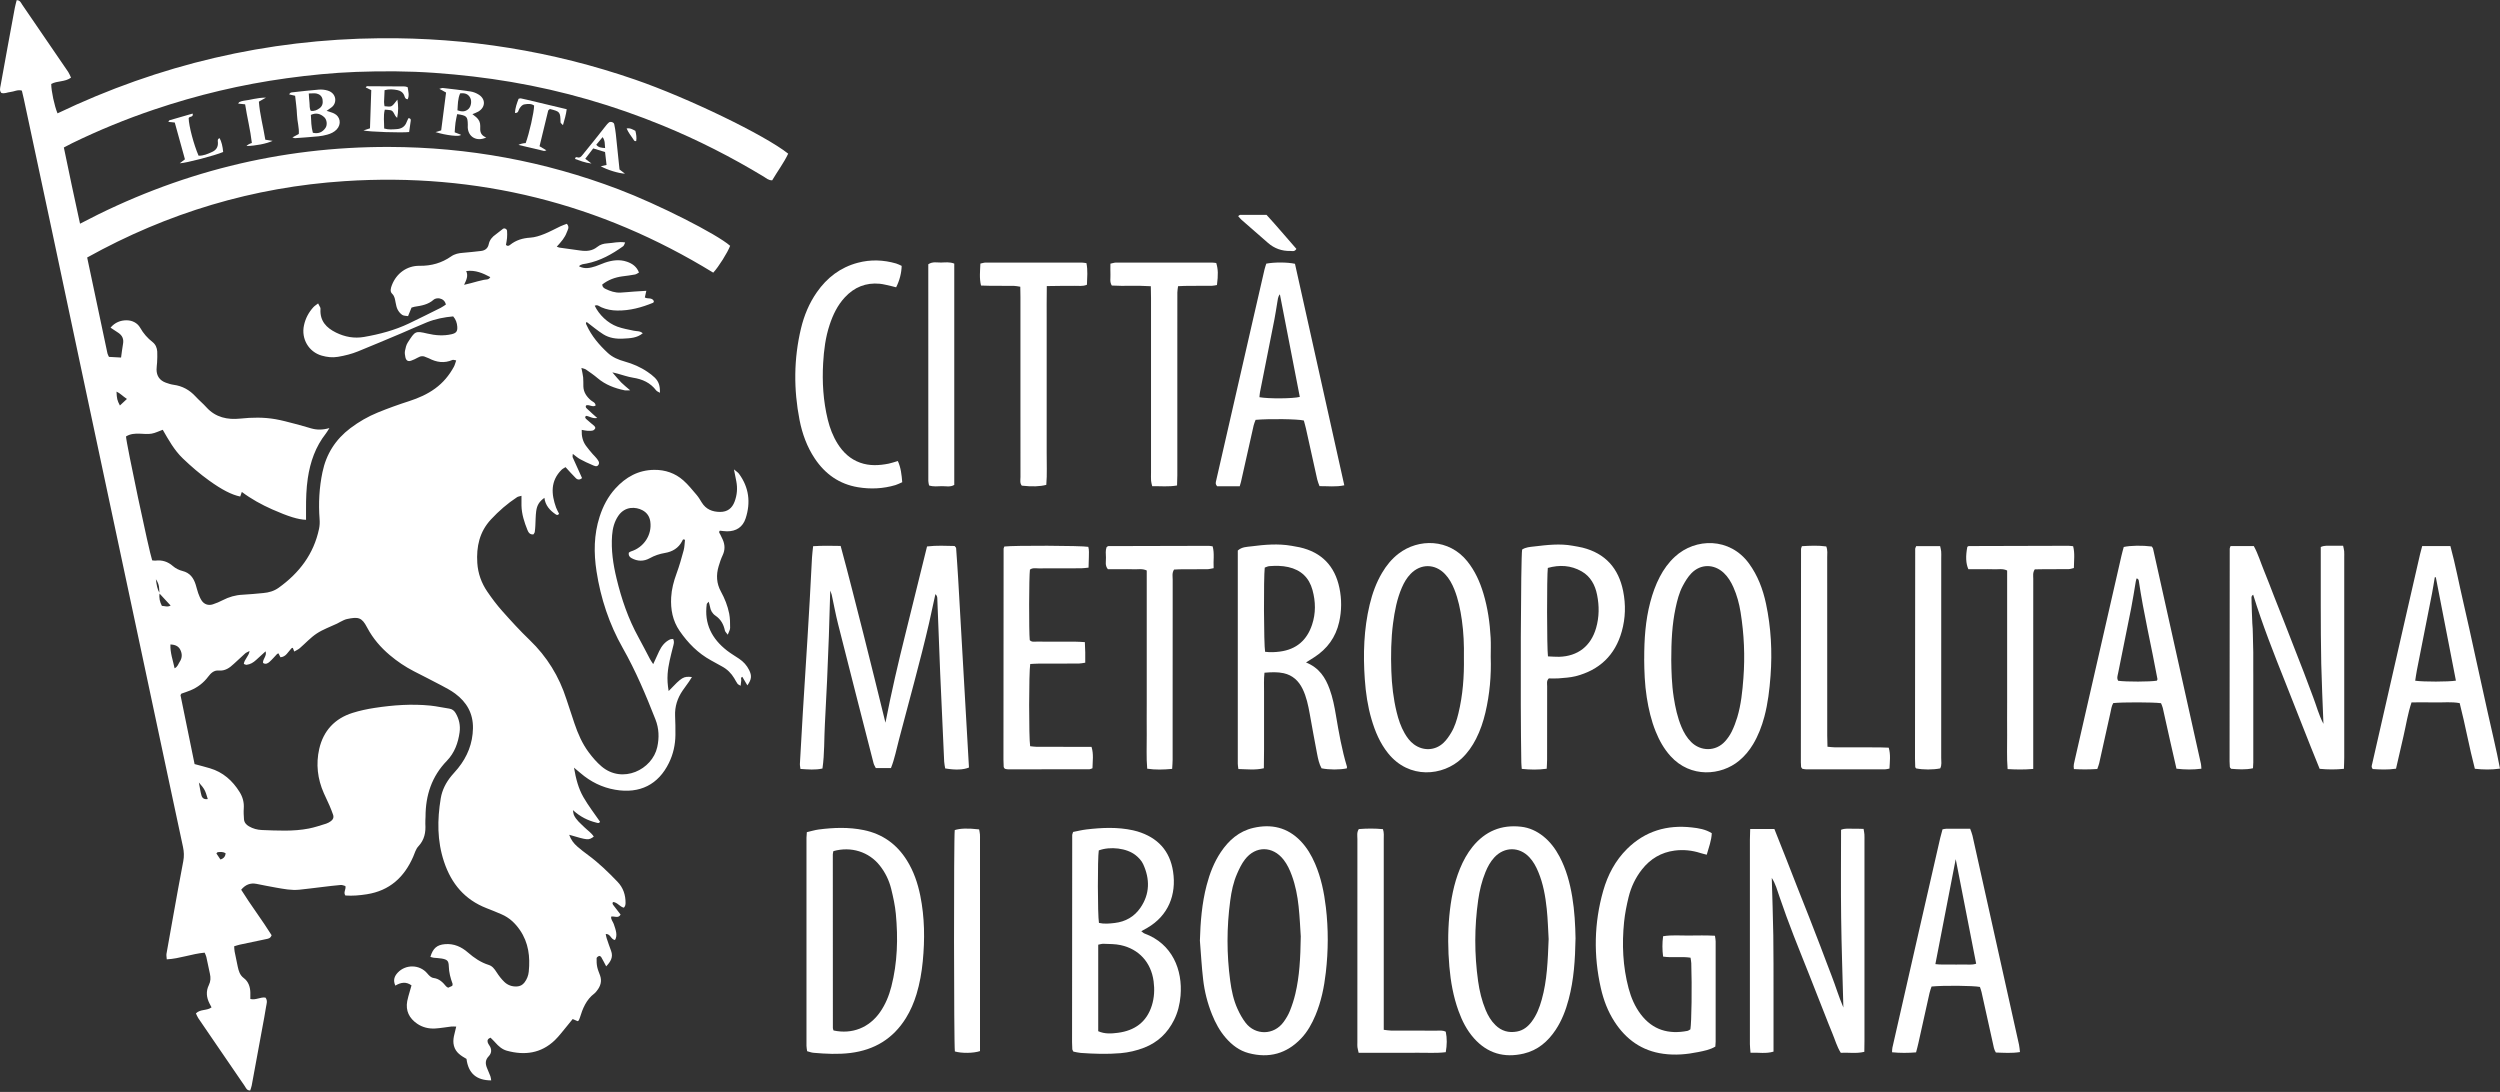<?xml version="1.0" encoding="UTF-8"?> <svg xmlns="http://www.w3.org/2000/svg" width="174" height="76" viewBox="0 0 174 76" fill="none"><rect x="0" y="0" width="174" height="76" fill="#333333" stroke="none"/><g clip-path="url(#clip0_256_3836)"><path d="M42.808 65.427C42.507 65.386 42.503 64.992 42.158 65.004C42.18 65.104 42.191 65.201 42.22 65.29C42.319 65.588 42.421 65.885 42.532 66.181C42.696 66.624 42.495 66.936 42.191 67.258C42.06 67.011 41.959 66.808 41.843 66.612C41.816 66.568 41.725 66.52 41.688 66.535C41.621 66.562 41.526 66.634 41.524 66.69C41.518 66.895 41.524 67.106 41.567 67.307C41.609 67.51 41.7 67.703 41.768 67.902C41.905 68.299 41.793 68.645 41.541 68.96C41.489 69.026 41.437 69.096 41.371 69.146C40.801 69.573 40.553 70.194 40.354 70.844C40.337 70.902 40.312 70.96 40.286 71.016C40.279 71.031 40.254 71.039 40.203 71.074C40.114 71.035 40.004 70.987 39.859 70.925C39.735 71.078 39.608 71.24 39.474 71.399C39.19 71.735 38.929 72.097 38.614 72.401C37.656 73.319 36.513 73.468 35.278 73.13C34.947 73.039 34.692 72.811 34.465 72.553C34.359 72.431 34.239 72.323 34.139 72.221C33.955 72.294 33.905 72.403 33.943 72.542C33.965 72.619 34.011 72.695 34.059 72.762C34.241 73.025 34.222 73.3 34.015 73.514C33.769 73.772 33.773 74.029 33.891 74.323C33.97 74.516 34.057 74.708 34.131 74.905C34.164 74.994 34.17 75.093 34.187 75.195C33.158 75.195 32.595 74.7 32.468 73.7C32.1 73.486 31.719 73.269 31.594 72.789C31.474 72.331 31.656 71.921 31.754 71.451C31.634 71.449 31.522 71.436 31.412 71.447C31.037 71.49 30.665 71.561 30.288 71.583C29.84 71.608 29.408 71.507 29.031 71.248C28.48 70.867 28.221 70.351 28.343 69.676C28.384 69.45 28.459 69.231 28.519 69.009C28.558 68.871 28.598 68.734 28.641 68.583C28.254 68.299 27.884 68.38 27.515 68.599C27.341 68.216 27.457 67.937 27.683 67.695C28.238 67.102 29.213 67.123 29.737 67.748C29.865 67.899 29.994 68.044 30.184 68.069C30.575 68.121 30.818 68.368 31.048 68.649C31.073 68.68 31.116 68.695 31.189 68.746C31.275 68.707 31.383 68.659 31.478 68.616C31.489 68.55 31.512 68.504 31.499 68.471C31.352 68.076 31.247 67.674 31.236 67.247C31.224 66.874 31.133 66.787 30.749 66.715C30.565 66.68 30.373 66.682 30.186 66.659C30.107 66.649 30.031 66.618 29.954 66.599C30.136 65.992 30.418 65.764 30.957 65.715C31.592 65.657 32.12 65.901 32.57 66.295C33.005 66.674 33.464 66.986 34.017 67.16C34.27 67.239 34.417 67.442 34.558 67.661C34.715 67.904 34.895 68.144 35.104 68.343C35.336 68.566 35.633 68.674 35.968 68.659C36.194 68.649 36.37 68.556 36.506 68.378C36.676 68.156 36.775 67.895 36.802 67.624C36.904 66.597 36.792 65.615 36.185 64.731C35.854 64.251 35.45 63.87 34.912 63.638C34.566 63.487 34.216 63.346 33.864 63.209C32.348 62.619 31.418 61.511 30.907 59.985C30.42 58.527 30.43 57.053 30.675 55.568C30.772 54.98 31.044 54.454 31.427 53.992C31.574 53.814 31.735 53.648 31.88 53.468C32.532 52.658 32.899 51.739 32.918 50.691C32.938 49.662 32.485 48.869 31.677 48.272C31.375 48.047 31.035 47.873 30.702 47.695C30.072 47.361 29.433 47.042 28.799 46.715C28.2 46.406 27.643 46.03 27.128 45.595C26.496 45.062 25.964 44.445 25.572 43.712C25.562 43.692 25.55 43.675 25.541 43.656C25.183 42.971 24.943 42.917 24.142 43.087C23.982 43.12 23.833 43.213 23.68 43.284C23.605 43.319 23.533 43.367 23.458 43.404C22.984 43.63 22.479 43.804 22.046 44.091C21.613 44.377 21.257 44.775 20.861 45.116C20.756 45.206 20.623 45.263 20.48 45.348C20.435 45.234 20.408 45.16 20.379 45.087C20.346 45.1 20.302 45.104 20.28 45.127C20.17 45.253 20.07 45.388 19.959 45.514C19.845 45.645 19.706 45.729 19.52 45.746C19.472 45.651 19.428 45.564 19.383 45.475C19.346 45.491 19.304 45.495 19.283 45.52C19.109 45.7 18.948 45.897 18.761 46.063C18.639 46.173 18.484 46.261 18.308 46.141C18.275 45.858 18.59 45.665 18.486 45.332C18.256 45.541 18.037 45.734 17.825 45.934C17.635 46.11 17.424 46.241 17.163 46.27C17.109 46.276 17.051 46.237 16.97 46.212C17.003 45.887 17.312 45.692 17.37 45.309C17.231 45.384 17.134 45.417 17.066 45.477C16.8 45.713 16.538 45.957 16.277 46.203C15.98 46.483 15.668 46.709 15.222 46.669C14.893 46.639 14.674 46.852 14.492 47.094C14.168 47.525 13.758 47.84 13.262 48.047C13.052 48.136 12.831 48.204 12.624 48.278C12.599 48.326 12.56 48.367 12.566 48.399C12.891 50.001 13.218 51.6 13.543 53.18C13.932 53.286 14.274 53.371 14.612 53.472C15.523 53.743 16.183 54.331 16.678 55.127C16.896 55.479 16.995 55.849 16.966 56.264C16.948 56.514 16.964 56.765 16.981 57.017C16.997 57.243 17.132 57.4 17.326 57.512C17.604 57.674 17.91 57.757 18.225 57.769C19.316 57.81 20.41 57.877 21.493 57.666C21.903 57.587 22.301 57.448 22.702 57.326C22.82 57.289 22.932 57.222 23.032 57.15C23.183 57.044 23.245 56.887 23.183 56.707C23.108 56.489 23.023 56.274 22.932 56.063C22.806 55.775 22.667 55.493 22.539 55.205C22.098 54.212 21.98 53.174 22.218 52.126C22.506 50.863 23.299 50.006 24.541 49.616C25.04 49.459 25.556 49.349 26.074 49.27C27.364 49.072 28.664 48.98 29.967 49.111C30.404 49.156 30.836 49.258 31.271 49.32C31.48 49.351 31.613 49.465 31.714 49.635C31.957 50.047 32.052 50.494 31.988 50.966C31.886 51.71 31.632 52.404 31.106 52.948C30.047 54.038 29.619 55.353 29.617 56.843C29.617 57.011 29.592 57.179 29.604 57.345C29.642 57.929 29.544 58.453 29.116 58.908C28.939 59.096 28.863 59.386 28.755 59.635C28.13 61.06 27.115 61.991 25.533 62.24C25.034 62.319 24.537 62.362 24.04 62.327C23.876 62.105 24.098 61.909 24.04 61.668C23.938 61.642 23.822 61.584 23.713 61.594C23.274 61.631 22.837 61.687 22.4 61.739C21.878 61.801 21.358 61.869 20.836 61.923C20.284 61.981 19.747 61.871 19.209 61.778C18.755 61.699 18.302 61.606 17.85 61.517C17.416 61.432 17.076 61.579 16.786 61.925C17.471 63.023 18.248 64.038 18.904 65.091C18.824 65.311 18.679 65.33 18.534 65.359C17.917 65.487 17.302 65.617 16.687 65.748C16.566 65.775 16.448 65.818 16.299 65.86C16.308 65.988 16.306 66.11 16.33 66.228C16.397 66.578 16.469 66.928 16.546 67.276C16.614 67.581 16.686 67.864 16.974 68.08C17.285 68.312 17.416 68.684 17.424 69.082C17.426 69.227 17.424 69.37 17.424 69.529C17.799 69.627 18.128 69.378 18.476 69.432C18.65 69.651 18.544 69.883 18.513 70.101C18.441 70.579 18.347 71.051 18.26 71.526C18.014 72.869 17.768 74.209 17.519 75.551C17.498 75.671 17.447 75.785 17.413 75.897C17.171 75.903 17.119 75.717 17.034 75.591C16.189 74.364 15.349 73.13 14.508 71.9C14.272 71.554 14.03 71.209 13.798 70.859C13.732 70.759 13.69 70.645 13.636 70.532C13.947 70.221 14.396 70.36 14.723 70.113C14.67 70.014 14.624 69.925 14.579 69.838C14.367 69.421 14.326 68.985 14.535 68.564C14.666 68.297 14.67 68.046 14.61 67.773C14.525 67.384 14.448 66.992 14.361 66.603C14.34 66.506 14.287 66.413 14.243 66.305C13.35 66.384 12.52 66.721 11.607 66.771C11.598 66.616 11.568 66.493 11.588 66.379C11.737 65.51 11.895 64.642 12.052 63.776C12.284 62.495 12.508 61.213 12.756 59.937C12.822 59.596 12.806 59.275 12.736 58.945C12.379 57.283 12.025 55.62 11.671 53.959C11.021 50.902 10.371 47.844 9.72 44.787C9.022 41.503 8.321 38.221 7.623 34.938C6.939 31.716 6.252 28.494 5.568 25.272C4.918 22.215 4.274 19.155 3.624 16.098C2.97 13.019 2.311 9.942 1.653 6.866C1.615 6.682 1.568 6.5 1.522 6.307C1.226 6.218 0.977 6.38 0.714 6.405C0.509 6.425 0.313 6.539 0.095 6.469C-0.056 6.305 0.012 6.111 0.045 5.933C0.209 5.003 0.381 4.075 0.551 3.147C0.71 2.28 0.868 1.412 1.031 0.548C1.066 0.366 1.118 0.188 1.162 0.012C1.406 0.016 1.46 0.201 1.549 0.331C2.311 1.439 3.067 2.549 3.825 3.659C4.133 4.11 4.446 4.557 4.75 5.011C4.827 5.127 4.875 5.264 4.943 5.404C4.514 5.719 3.98 5.611 3.566 5.845C3.566 6.33 3.785 7.366 4.003 7.889C11.098 4.493 18.573 2.733 26.444 2.661C32.528 2.605 38.445 3.555 44.195 5.539C47.894 6.815 53.238 9.407 54.858 10.695C54.551 11.346 54.11 11.925 53.744 12.551C53.479 12.553 53.325 12.396 53.153 12.292C50.903 10.931 48.567 9.741 46.136 8.743C42.727 7.343 39.209 6.32 35.574 5.703C33.812 5.404 32.042 5.199 30.261 5.073C28.434 4.943 26.608 4.939 24.781 5.005C23.166 5.065 21.557 5.226 19.952 5.446C16.802 5.879 13.725 6.612 10.716 7.629C8.764 8.289 6.863 9.068 5.013 9.969C4.827 10.06 4.647 10.159 4.444 10.265C4.81 12.041 5.177 13.781 5.57 15.57C12.336 12 19.49 10.205 27.092 10.227C32.588 10.242 37.902 11.221 43.04 13.172C45.804 14.22 49.892 16.291 50.818 17.109C50.635 17.585 50.022 18.567 49.642 18.977C41.774 14.149 33.212 12.006 23.99 12.607C17.633 13.021 11.669 14.808 6.067 17.922C6.54 20.167 7.008 22.381 7.478 24.593C7.496 24.673 7.542 24.746 7.583 24.839C7.873 24.855 8.159 24.872 8.426 24.885C8.474 24.541 8.509 24.236 8.563 23.932C8.623 23.603 8.515 23.354 8.246 23.17C8.074 23.052 7.898 22.94 7.693 22.805C8 22.439 8.395 22.292 8.807 22.292C9.192 22.292 9.563 22.468 9.76 22.818C9.983 23.213 10.269 23.534 10.619 23.808C10.832 23.975 10.926 24.21 10.944 24.468C10.959 24.717 10.944 24.971 10.934 25.222C10.928 25.39 10.893 25.556 10.896 25.723C10.899 26.171 11.118 26.479 11.539 26.634C11.715 26.697 11.899 26.757 12.085 26.782C12.696 26.864 13.193 27.142 13.609 27.593C13.85 27.856 14.129 28.084 14.367 28.349C15.007 29.057 15.836 29.227 16.722 29.134C17.544 29.047 18.358 29.034 19.169 29.175C19.621 29.254 20.068 29.378 20.515 29.494C20.899 29.592 21.282 29.706 21.665 29.817C22.054 29.927 22.447 29.931 22.926 29.794C22.808 29.977 22.754 30.084 22.68 30.174C21.959 31.091 21.592 32.147 21.422 33.29C21.317 34 21.298 34.711 21.3 35.427C21.3 35.676 21.3 35.928 21.3 36.179C20.752 36.162 20.058 35.945 18.952 35.456C18.206 35.125 17.494 34.736 16.831 34.238C16.784 34.371 16.753 34.466 16.72 34.559C16.125 34.437 15.448 34.089 14.558 33.449C13.908 32.983 13.305 32.462 12.727 31.909C12.127 31.333 11.733 30.617 11.327 29.912C11.052 30.01 10.81 30.138 10.553 30.182C10.288 30.227 10.01 30.196 9.737 30.184C9.397 30.171 9.066 30.19 8.77 30.378C8.789 30.865 10.375 38.382 10.592 39.001C10.662 39.007 10.743 39.026 10.822 39.018C11.288 38.964 11.681 39.088 12.04 39.403C12.222 39.563 12.468 39.683 12.704 39.741C13.22 39.869 13.469 40.221 13.618 40.683C13.682 40.882 13.725 41.089 13.796 41.287C13.86 41.462 13.932 41.642 14.034 41.797C14.206 42.06 14.5 42.163 14.808 42.064C15.046 41.989 15.28 41.886 15.502 41.772C15.939 41.548 16.392 41.414 16.887 41.393C17.368 41.372 17.85 41.316 18.331 41.275C18.714 41.242 19.076 41.136 19.391 40.911C20.824 39.885 21.835 38.566 22.205 36.808C22.253 36.581 22.261 36.357 22.243 36.123C22.16 35.029 22.218 33.942 22.443 32.865C22.706 31.598 23.355 30.579 24.388 29.799C24.98 29.353 25.616 28.987 26.297 28.709C27.014 28.417 27.745 28.154 28.484 27.916C29.13 27.707 29.739 27.44 30.286 27.04C30.84 26.637 31.267 26.123 31.592 25.524C31.659 25.4 31.69 25.255 31.752 25.085C31.638 25.069 31.547 25.027 31.485 25.054C30.919 25.301 30.379 25.216 29.851 24.94C29.795 24.91 29.731 24.899 29.675 24.87C29.472 24.76 29.281 24.769 29.08 24.889C28.936 24.974 28.78 25.042 28.623 25.1C28.403 25.181 28.264 25.1 28.213 24.856C28.184 24.715 28.159 24.561 28.186 24.421C28.225 24.218 28.275 24 28.385 23.831C28.89 23.054 28.896 23.015 29.739 23.215C30.294 23.346 30.859 23.392 31.425 23.263C31.75 23.188 31.851 23.064 31.826 22.735C31.806 22.48 31.735 22.242 31.541 22.021C30.928 22.076 30.314 22.192 29.729 22.427C29.126 22.669 28.536 22.944 27.937 23.197C26.931 23.621 25.927 24.046 24.916 24.456C24.469 24.638 24.001 24.754 23.522 24.835C23.135 24.901 22.764 24.856 22.4 24.754C21.482 24.495 20.953 23.578 21.157 22.642C21.261 22.157 21.485 21.737 21.818 21.373C21.899 21.285 22.008 21.223 22.141 21.118C22.207 21.24 22.255 21.323 22.294 21.41C22.309 21.447 22.307 21.493 22.305 21.534C22.265 22.34 22.711 22.814 23.386 23.147C24.009 23.452 24.653 23.57 25.341 23.451C26.421 23.263 27.474 22.984 28.467 22.511C29.205 22.159 29.936 21.791 30.669 21.426C30.799 21.362 30.915 21.273 31.033 21.198C30.977 20.938 30.799 20.813 30.594 20.77C30.466 20.743 30.277 20.774 30.186 20.855C29.803 21.201 29.331 21.277 28.853 21.35C28.791 21.36 28.733 21.383 28.643 21.408C28.571 21.582 28.494 21.772 28.401 22.002C28.265 21.977 28.105 21.988 27.999 21.919C27.865 21.832 27.751 21.691 27.676 21.547C27.598 21.402 27.571 21.23 27.536 21.066C27.488 20.846 27.482 20.627 27.291 20.443C27.126 20.285 27.198 20.047 27.275 19.846C27.591 19.022 28.327 18.486 29.207 18.5C30.016 18.511 30.743 18.306 31.4 17.846C31.652 17.67 31.932 17.616 32.23 17.595C32.648 17.562 33.065 17.514 33.481 17.467C33.762 17.436 33.957 17.278 34.013 17.005C34.079 16.692 34.261 16.485 34.512 16.311C34.684 16.191 34.837 16.046 35.007 15.926C35.111 15.852 35.283 15.937 35.291 16.067C35.303 16.233 35.303 16.401 35.289 16.568C35.276 16.732 35.239 16.893 35.214 17.044C35.332 17.163 35.434 17.098 35.508 17.038C35.918 16.711 36.38 16.574 36.904 16.541C37.231 16.521 37.563 16.411 37.871 16.289C38.26 16.137 38.627 15.928 39.008 15.75C39.155 15.682 39.308 15.63 39.451 15.576C39.669 15.814 39.505 16.005 39.441 16.187C39.379 16.363 39.277 16.527 39.167 16.68C39.049 16.846 38.904 16.993 38.751 17.169C38.838 17.198 38.888 17.227 38.942 17.235C39.42 17.303 39.9 17.365 40.377 17.434C40.809 17.498 41.217 17.473 41.572 17.183C41.777 17.017 42.015 16.951 42.273 16.937C42.667 16.918 43.058 16.798 43.512 16.875C43.456 16.982 43.435 17.094 43.369 17.14C42.596 17.693 41.776 18.154 40.828 18.341C40.646 18.378 40.447 18.37 40.296 18.531C40.689 18.745 41.074 18.654 41.455 18.531C41.673 18.459 41.882 18.359 42.1 18.283C42.607 18.111 43.123 18.036 43.644 18.219C44.009 18.347 44.313 18.552 44.473 18.968C44.373 19.02 44.288 19.088 44.195 19.105C43.907 19.159 43.615 19.196 43.323 19.233C42.797 19.302 42.319 19.484 41.913 19.805C41.926 19.987 42.035 20.053 42.147 20.109C42.472 20.267 42.81 20.381 43.176 20.366C43.489 20.352 43.802 20.316 44.115 20.294C44.384 20.275 44.653 20.262 44.984 20.24C44.941 20.43 44.914 20.559 44.881 20.702C45.059 20.828 45.382 20.675 45.512 20.963C45.494 21 45.487 21.058 45.462 21.07C44.661 21.399 43.839 21.627 42.959 21.613C42.574 21.608 42.213 21.544 41.859 21.389C41.716 21.327 41.58 21.18 41.393 21.281C41.696 21.909 42.29 22.487 42.963 22.733C43.334 22.868 43.731 22.936 44.119 23.019C44.321 23.062 44.543 23.021 44.736 23.195C44.334 23.532 43.851 23.541 43.381 23.568C42.891 23.597 42.404 23.53 41.984 23.263C41.582 23.008 41.215 22.696 40.834 22.41C40.735 22.483 40.797 22.559 40.828 22.629C41.172 23.389 41.702 24.007 42.307 24.568C42.64 24.876 43.048 25.04 43.475 25.16C44.046 25.32 44.584 25.551 45.073 25.887C45.245 26.005 45.417 26.131 45.566 26.278C45.848 26.556 45.943 26.843 45.931 27.338C45.829 27.274 45.724 27.243 45.67 27.173C45.264 26.636 44.711 26.388 44.059 26.288C43.688 26.229 43.33 26.098 42.965 25.999C42.891 25.98 42.818 25.965 42.619 25.916C42.88 26.216 43.048 26.429 43.237 26.62C43.408 26.792 43.603 26.943 43.862 27.167C43.661 27.167 43.559 27.185 43.464 27.165C42.779 27.02 42.137 26.781 41.592 26.318C41.337 26.102 41.058 25.91 40.783 25.719C40.708 25.667 40.605 25.655 40.466 25.607C40.515 25.866 40.567 26.065 40.588 26.268C40.609 26.477 40.594 26.688 40.602 26.899C40.617 27.305 40.828 27.606 41.126 27.862C41.248 27.966 41.439 28.007 41.455 28.225C41.234 28.368 41.016 28.13 40.789 28.218C40.718 28.364 40.851 28.436 40.925 28.509C41.114 28.697 41.319 28.867 41.569 29.092C41.228 29.155 41.021 28.962 40.785 28.943C40.667 29.063 40.776 29.142 40.84 29.2C41.008 29.357 41.193 29.494 41.365 29.648C41.406 29.685 41.447 29.774 41.429 29.809C41.397 29.875 41.327 29.948 41.259 29.964C41.139 29.993 41.01 29.989 40.886 29.983C40.766 29.975 40.648 29.946 40.487 29.919C40.47 30.352 40.555 30.708 40.78 31.022C40.926 31.227 41.093 31.416 41.255 31.608C41.337 31.704 41.435 31.785 41.511 31.886C41.609 32.017 41.754 32.166 41.663 32.335C41.553 32.538 41.36 32.42 41.217 32.36C40.928 32.24 40.644 32.105 40.37 31.956C40.205 31.867 40.064 31.737 39.867 31.59C39.863 31.7 39.836 31.778 39.861 31.834C40.07 32.312 40.288 32.785 40.511 33.276C40.366 33.404 40.205 33.408 40.076 33.278C39.836 33.044 39.617 32.789 39.362 32.513C39.279 32.567 39.167 32.617 39.086 32.696C38.304 33.476 38.364 34.385 38.703 35.328C38.759 35.481 38.846 35.622 38.911 35.758C38.832 35.876 38.753 35.85 38.681 35.802C38.271 35.524 37.954 35.178 37.89 34.65C37.544 34.897 37.374 35.152 37.318 35.584C37.275 35.916 37.279 36.255 37.26 36.589C37.252 36.736 37.242 36.881 37.219 37.026C37.21 37.084 37.161 37.136 37.132 37.191C36.889 37.227 36.78 37.065 36.711 36.891C36.492 36.344 36.309 35.787 36.295 35.189C36.291 34.98 36.295 34.769 36.295 34.508C36.165 34.547 36.063 34.555 35.989 34.603C35.318 35.042 34.719 35.564 34.172 36.152C33.369 37.015 33.148 38.051 33.22 39.182C33.267 39.913 33.51 40.583 33.918 41.18C34.237 41.648 34.58 42.105 34.955 42.526C35.57 43.217 36.192 43.901 36.86 44.541C38.07 45.702 38.915 47.078 39.424 48.668C39.604 49.227 39.791 49.784 39.979 50.341C40.221 51.06 40.522 51.755 40.979 52.366C41.24 52.716 41.532 53.058 41.864 53.34C43.319 54.58 45.4 53.574 45.746 51.992C45.887 51.345 45.868 50.705 45.62 50.074C44.953 48.374 44.247 46.694 43.342 45.098C42.402 43.439 41.808 41.648 41.518 39.765C41.321 38.488 41.331 37.212 41.733 35.963C41.967 35.233 42.315 34.566 42.831 33.998C43.555 33.205 44.427 32.714 45.531 32.702C46.299 32.694 46.987 32.93 47.558 33.433C47.902 33.737 48.19 34.102 48.49 34.452C48.625 34.611 48.732 34.795 48.842 34.974C49.138 35.452 49.581 35.628 50.122 35.63C50.631 35.63 50.954 35.375 51.126 34.918C51.3 34.458 51.342 33.98 51.246 33.493C51.197 33.253 51.151 33.011 51.083 32.669C51.252 32.814 51.36 32.876 51.429 32.969C52.13 33.92 52.259 34.969 51.897 36.077C51.7 36.682 51.246 36.982 50.602 36.98C50.437 36.98 50.271 36.951 50.103 36.935C49.995 37.04 50.095 37.121 50.136 37.208C50.188 37.322 50.246 37.434 50.298 37.548C50.461 37.912 50.472 38.272 50.298 38.643C50.182 38.889 50.095 39.15 50.018 39.409C49.836 40.016 49.865 40.61 50.178 41.176C50.443 41.658 50.644 42.166 50.751 42.704C50.814 43.029 50.818 43.369 50.816 43.704C50.816 43.837 50.727 43.971 50.652 44.176C50.555 44.038 50.47 43.969 50.453 43.886C50.362 43.456 50.17 43.104 49.797 42.851C49.581 42.706 49.455 42.487 49.414 42.223C49.399 42.124 49.364 42.029 49.325 41.878C49.254 41.967 49.196 42.004 49.19 42.048C49.004 43.412 49.546 44.462 50.602 45.282C50.867 45.487 51.159 45.657 51.437 45.845C51.741 46.048 51.98 46.309 52.141 46.638C52.338 47.042 52.309 47.287 52.017 47.703C51.897 47.5 51.785 47.309 51.665 47.106C51.52 47.167 51.605 47.282 51.59 47.365C51.572 47.465 51.565 47.57 51.547 47.73C51.447 47.666 51.371 47.643 51.333 47.591C51.248 47.473 51.182 47.34 51.106 47.212C50.898 46.862 50.619 46.583 50.258 46.388C49.998 46.249 49.745 46.102 49.486 45.961C48.581 45.466 47.881 44.754 47.301 43.911C46.813 43.203 46.668 42.412 46.713 41.575C46.744 41.006 46.889 40.461 47.086 39.923C47.281 39.393 47.436 38.848 47.583 38.301C47.647 38.063 47.647 37.807 47.674 37.574C47.521 37.488 47.508 37.601 47.478 37.659C47.227 38.15 46.794 38.401 46.279 38.486C45.898 38.55 45.552 38.668 45.218 38.854C44.8 39.084 44.373 39.076 43.955 38.846C43.818 38.771 43.731 38.657 43.767 38.465C43.806 38.442 43.851 38.397 43.905 38.382C44.812 38.105 45.388 37.227 45.262 36.309C45.214 35.951 45.03 35.68 44.713 35.512C44.257 35.27 43.504 35.216 43.036 35.899C42.756 36.309 42.638 36.773 42.601 37.262C42.526 38.279 42.673 39.273 42.911 40.258C43.255 41.691 43.729 43.077 44.446 44.373C44.721 44.868 44.974 45.377 45.241 45.876C45.297 45.982 45.371 46.081 45.463 46.224C45.614 45.897 45.74 45.611 45.875 45.328C46.042 44.98 46.266 44.679 46.626 44.508C46.693 44.477 46.778 44.481 46.85 44.47C46.956 44.684 46.879 44.864 46.834 45.046C46.682 45.657 46.514 46.264 46.467 46.897C46.438 47.291 46.467 47.676 46.537 48.096C47.477 47.113 47.56 47.063 48.159 47.121C48.086 47.237 48.022 47.343 47.954 47.442C47.809 47.649 47.658 47.85 47.515 48.057C47.148 48.593 46.958 49.179 46.987 49.834C47.007 50.275 47.014 50.716 47.009 51.157C47.001 51.838 46.858 52.487 46.556 53.102C45.827 54.592 44.547 55.265 42.812 54.965C41.901 54.808 41.101 54.408 40.401 53.806C40.279 53.702 40.153 53.599 39.95 53.429C40.085 54.213 40.261 54.884 40.604 55.479C40.946 56.075 41.371 56.622 41.762 57.191C41.696 57.328 41.582 57.276 41.495 57.253C40.917 57.108 40.391 56.854 39.876 56.384C39.906 56.549 39.906 56.638 39.938 56.711C40.095 57.069 40.399 57.305 40.666 57.57C40.886 57.788 41.159 57.959 41.327 58.229C40.958 58.492 40.94 58.49 39.615 58.1C39.737 58.45 39.934 58.703 40.182 58.92C40.42 59.127 40.669 59.32 40.923 59.506C41.671 60.055 42.333 60.699 42.974 61.366C43.377 61.784 43.543 62.286 43.539 62.857C43.539 62.919 43.526 62.983 43.508 63.043C43.497 63.079 43.466 63.11 43.423 63.176C43.143 63.12 42.982 62.807 42.675 62.78C42.58 62.874 42.663 62.963 42.721 63.041C42.87 63.244 43.027 63.439 43.193 63.654C43.038 63.944 42.762 63.748 42.538 63.795C42.508 64.002 42.659 64.139 42.717 64.309C42.785 64.505 42.856 64.704 42.888 64.907C42.915 65.085 42.901 65.274 42.798 65.435L42.808 65.427ZM11.095 41.298C11.079 40.996 11.112 40.685 10.849 40.314C10.901 40.73 10.95 41.022 11.11 41.287C11.054 41.608 11.126 41.9 11.267 42.168C11.476 42.176 11.655 42.271 11.876 42.147C11.594 41.842 11.344 41.571 11.093 41.3L11.095 41.298ZM32.303 19.823C32.497 19.776 32.634 19.745 32.767 19.71C32.928 19.668 33.087 19.621 33.247 19.579C33.388 19.542 33.529 19.513 33.671 19.478C33.823 19.44 34.011 19.496 34.125 19.287C33.609 19.014 33.092 18.778 32.448 18.865C32.603 19.204 32.462 19.484 32.301 19.823H32.303ZM12.152 46.512C12.371 46.409 12.406 46.21 12.506 46.063C12.686 45.796 12.688 45.512 12.555 45.236C12.427 44.969 12.185 44.866 11.862 44.855C11.837 45.435 12.036 45.953 12.152 46.514V46.512ZM8.834 27.767C8.538 27.572 8.366 27.37 8.109 27.256C8.13 27.75 8.155 27.856 8.345 28.223C8.496 28.082 8.639 27.949 8.834 27.767ZM13.841 54.46C13.92 54.862 13.951 55.129 14.028 55.383C14.086 55.57 14.245 55.655 14.461 55.613C14.276 54.988 14.245 54.926 13.841 54.46ZM15.341 59.821C15.573 59.751 15.678 59.61 15.707 59.397C15.517 59.262 15.332 59.297 15.15 59.312C15.125 59.314 15.102 59.359 15.061 59.401C15.15 59.535 15.241 59.668 15.341 59.819V59.821Z" fill="white"></path><path d="M56.589 38.016C57.27 37.97 57.873 37.987 58.509 37.997C59.07 40.052 59.573 42.087 60.093 44.115C60.611 46.144 61.101 48.178 61.627 50.3C62.044 48.165 62.516 46.125 63.025 44.092C63.528 42.081 64.017 40.066 64.522 38.033C65.2 37.952 65.841 37.991 66.438 38.001C66.494 38.064 66.512 38.078 66.523 38.095C66.535 38.113 66.544 38.132 66.546 38.151C66.595 38.863 66.649 39.575 66.689 40.288C66.941 44.669 67.19 49.047 67.44 53.419C67.051 53.582 66.502 53.603 65.786 53.483C65.763 53.336 65.723 53.178 65.715 53.015C65.618 50.938 65.522 48.861 65.434 46.784C65.363 45.063 65.303 43.344 65.235 41.623C65.231 41.532 65.202 41.443 65.104 41.352C64.957 42.021 64.817 42.692 64.665 43.359C64.51 44.034 64.344 44.705 64.175 45.378C64.001 46.071 63.82 46.759 63.638 47.449C63.462 48.118 63.282 48.788 63.104 49.457C62.926 50.126 62.752 50.795 62.572 51.464C62.394 52.127 62.271 52.808 62.01 53.458H60.956C60.901 53.346 60.832 53.241 60.801 53.125C59.973 49.894 59.145 46.664 58.329 43.429C58.159 42.758 58.035 42.075 57.889 41.4C57.877 41.344 57.85 41.29 57.784 41.106C57.751 42.255 57.724 43.27 57.689 44.286C57.653 45.314 57.61 46.341 57.564 47.37C57.519 48.378 57.469 49.383 57.413 50.391C57.355 51.416 57.393 52.447 57.243 53.489C56.738 53.603 56.245 53.553 55.711 53.518C55.697 53.386 55.666 53.267 55.674 53.151C55.738 51.955 55.806 50.76 55.879 49.565C55.984 47.846 56.096 46.129 56.202 44.409C56.254 43.57 56.305 42.733 56.351 41.893C56.407 40.867 56.457 39.838 56.515 38.811C56.529 38.561 56.564 38.314 56.593 38.012L56.589 38.016Z" fill="white"></path><path d="M121.811 57.699H123.497C123.768 58.384 124.04 59.06 124.307 59.741C124.576 60.424 124.841 61.108 125.108 61.791C125.377 62.474 125.649 63.154 125.918 63.839C126.185 64.522 126.452 65.206 126.713 65.893C126.976 66.577 127.227 67.268 127.494 67.95C127.757 68.623 127.958 69.323 128.299 70.122C128.243 67.931 128.169 65.899 128.144 63.866C128.117 61.834 128.136 59.801 128.138 57.753C128.426 57.637 128.68 57.684 128.923 57.678C129.173 57.672 129.42 57.685 129.705 57.691C129.728 57.836 129.755 57.954 129.763 58.072C129.772 58.219 129.767 58.366 129.767 58.513C129.767 63.153 129.767 67.792 129.767 72.433C129.767 72.683 129.761 72.932 129.757 73.207C129.188 73.346 128.651 73.243 128.117 73.274C127.84 72.828 127.717 72.358 127.531 71.917C127.343 71.472 127.173 71.021 126.995 70.573C126.817 70.124 126.643 69.675 126.465 69.227C126.289 68.778 126.113 68.329 125.936 67.881C125.75 67.413 125.562 66.947 125.377 66.479C125.199 66.03 125.019 65.583 124.845 65.133C124.671 64.682 124.499 64.232 124.334 63.779C124.168 63.327 124.011 62.87 123.853 62.416C123.698 61.973 123.584 61.514 123.315 61.103C123.352 62.439 123.4 63.773 123.422 65.11C123.441 66.454 123.435 67.798 123.437 69.14C123.437 70.482 123.437 71.824 123.437 73.193C122.897 73.354 122.387 73.245 121.836 73.27C121.818 73.035 121.793 72.853 121.793 72.671C121.789 71.265 121.793 69.857 121.793 68.451C121.793 65.113 121.793 61.776 121.793 58.438C121.793 58.211 121.805 57.983 121.813 57.701L121.811 57.699Z" fill="white"></path><path d="M155.251 38.008H156.866C157.168 38.554 157.342 39.157 157.581 39.733C157.823 40.313 158.04 40.905 158.27 41.491C158.5 42.077 158.734 42.661 158.964 43.247C159.194 43.833 159.421 44.421 159.649 45.007C159.877 45.593 160.111 46.177 160.335 46.765C160.56 47.353 160.772 47.944 160.999 48.532C161.223 49.113 161.372 49.724 161.712 50.381C161.656 48.908 161.59 47.552 161.559 46.196C161.528 44.852 161.53 43.508 161.525 42.164C161.519 40.803 161.525 39.441 161.525 38.072C161.805 37.941 162.058 37.995 162.302 37.985C162.551 37.977 162.803 37.985 163.081 37.985C163.11 38.132 163.145 38.248 163.155 38.366C163.166 38.513 163.159 38.66 163.159 38.807C163.159 43.448 163.159 48.09 163.159 52.731C163.159 52.978 163.145 53.226 163.137 53.51C162.557 53.568 162.022 53.566 161.447 53.51C160.629 51.511 159.858 49.497 159.059 47.494C158.26 45.49 157.467 43.487 156.821 41.392C156.655 41.499 156.713 41.63 156.707 41.737C156.702 41.884 156.715 42.031 156.719 42.178C156.723 42.303 156.723 42.429 156.729 42.555C156.732 42.702 156.74 42.849 156.746 42.996C156.75 43.121 156.752 43.247 156.76 43.373C156.767 43.498 156.781 43.624 156.787 43.75C156.794 43.897 156.796 44.044 156.8 44.191C156.804 44.317 156.806 44.442 156.808 44.568C156.812 44.715 156.814 44.862 156.818 45.009C156.821 45.135 156.825 45.26 156.827 45.386C156.827 45.512 156.827 45.637 156.827 45.763C156.827 45.91 156.827 46.057 156.827 46.204C156.827 46.33 156.827 46.455 156.827 46.581C156.827 46.728 156.827 46.875 156.829 47.022C156.829 47.148 156.829 47.273 156.829 47.399C156.829 47.525 156.829 47.651 156.829 47.776V52.249C156.829 52.375 156.829 52.501 156.829 52.626C156.829 52.773 156.831 52.92 156.829 53.067C156.827 53.191 156.818 53.313 156.808 53.47C156.274 53.591 155.766 53.543 155.286 53.508C155.239 53.458 155.222 53.443 155.212 53.425C155.203 53.408 155.195 53.386 155.195 53.367C155.187 53.241 155.178 53.116 155.178 52.99C155.181 48.055 155.185 43.12 155.189 38.184C155.189 38.146 155.212 38.107 155.249 37.999L155.251 38.008Z" fill="white"></path><path d="M74.688 57.904C74.993 57.844 75.299 57.767 75.609 57.73C76.695 57.602 77.784 57.552 78.865 57.79C78.968 57.813 79.068 57.84 79.169 57.869C80.565 58.293 81.424 59.202 81.646 60.66C81.892 62.273 81.31 63.733 79.857 64.576C79.731 64.649 79.604 64.717 79.434 64.812C79.53 64.883 79.585 64.945 79.652 64.97C81.602 65.686 82.319 67.506 82.166 69.304C82.116 69.89 81.979 70.461 81.712 70.996C81.261 71.899 80.582 72.549 79.639 72.917C79.107 73.124 78.558 73.251 77.991 73.301C77.069 73.381 76.144 73.348 75.224 73.284C75.04 73.27 74.858 73.22 74.707 73.191C74.672 73.129 74.663 73.11 74.653 73.091C74.645 73.071 74.632 73.052 74.632 73.033C74.624 72.864 74.615 72.698 74.615 72.53C74.616 67.724 74.62 62.917 74.626 58.111C74.626 58.072 74.649 58.032 74.688 57.904ZM76.436 71.772C76.894 71.977 77.361 71.94 77.813 71.882C78.973 71.729 79.805 71.139 80.167 69.987C80.339 69.438 80.368 68.869 80.292 68.302C80.118 66.989 79.277 66.055 77.993 65.779C77.608 65.695 77.2 65.705 76.802 65.688C76.686 65.682 76.568 65.727 76.436 65.75V71.772ZM76.485 64.234C76.842 64.317 77.214 64.284 77.585 64.239C78.335 64.152 78.946 63.8 79.37 63.185C80.035 62.22 80.041 61.182 79.563 60.142C79.455 59.906 79.252 59.691 79.045 59.525C78.428 59.028 77.27 58.892 76.475 59.19C76.388 59.714 76.392 63.688 76.487 64.234H76.485Z" fill="white"></path><path d="M56.152 57.919C56.457 57.85 56.718 57.767 56.985 57.732C58.03 57.598 59.076 57.56 60.118 57.774C61.425 58.043 62.418 58.757 63.12 59.882C63.592 60.638 63.876 61.47 64.052 62.34C64.359 63.855 64.373 65.382 64.224 66.916C64.148 67.691 64.015 68.453 63.789 69.198C63.611 69.782 63.373 70.341 63.05 70.861C62.158 72.298 60.855 73.079 59.196 73.286C58.337 73.392 57.477 73.35 56.618 73.274C56.475 73.263 56.337 73.205 56.177 73.164C56.16 73.031 56.131 72.909 56.131 72.789C56.129 67.96 56.129 63.131 56.131 58.302C56.131 58.198 56.144 58.095 56.156 57.919H56.152ZM58.014 71.721C59.306 72 60.497 71.53 61.257 70.437C61.633 69.898 61.876 69.294 62.039 68.662C62.466 66.995 62.51 65.301 62.35 63.601C62.296 63.021 62.168 62.443 62.029 61.874C61.884 61.281 61.619 60.731 61.236 60.246C60.478 59.285 59.233 58.892 58.005 59.238C57.991 59.308 57.964 59.389 57.964 59.47C57.964 63.499 57.964 67.527 57.968 71.557C57.968 71.615 58.001 71.673 58.016 71.723L58.014 71.721Z" fill="white"></path><path d="M90.9 46.107C91.828 46.484 92.251 47.167 92.541 47.96C92.758 48.554 92.878 49.171 92.982 49.793C93.185 50.992 93.394 52.191 93.748 53.359C93.76 53.394 93.74 53.439 93.737 53.479C93.242 53.582 92.513 53.582 91.981 53.475C91.811 53.172 91.739 52.822 91.671 52.476C91.491 51.549 91.327 50.619 91.159 49.691C91.05 49.091 90.929 48.496 90.658 47.943C90.385 47.384 89.962 46.993 89.347 46.856C88.917 46.761 88.48 46.782 88.007 46.821C87.952 47.295 87.983 47.732 87.978 48.167C87.972 48.608 87.978 49.049 87.978 49.49V50.812C87.978 51.253 87.978 51.694 87.978 52.135C87.976 52.572 87.97 53.009 87.964 53.471C87.351 53.613 86.782 53.537 86.191 53.524C86.171 53.357 86.15 53.257 86.15 53.156C86.15 48.202 86.15 43.247 86.15 38.316C86.44 38.059 86.775 38.066 87.074 38.028C88.012 37.908 88.954 37.823 89.898 37.989C90.084 38.022 90.269 38.051 90.453 38.091C91.986 38.436 92.907 39.393 93.224 40.923C93.388 41.712 93.383 42.507 93.205 43.297C92.965 44.357 92.375 45.164 91.466 45.748C91.311 45.848 91.155 45.945 90.901 46.105L90.9 46.107ZM88.051 45.365C88.424 45.411 88.755 45.394 89.09 45.349C90.227 45.197 90.958 44.562 91.317 43.487C91.586 42.686 91.571 41.874 91.35 41.068C91.114 40.203 90.553 39.669 89.666 39.468C89.227 39.37 88.792 39.37 88.351 39.403C88.235 39.41 88.124 39.472 88.026 39.505C87.943 40.217 87.96 44.856 88.051 45.365Z" fill="white"></path><path d="M83.512 65.483C83.549 64.174 83.651 62.88 83.982 61.613C84.195 60.797 84.495 60.016 84.966 59.312C85.522 58.482 86.237 57.852 87.229 57.622C88.482 57.331 89.602 57.583 90.519 58.532C90.962 58.991 91.281 59.532 91.53 60.114C91.948 61.087 92.159 62.112 92.282 63.156C92.46 64.663 92.451 66.171 92.278 67.678C92.162 68.701 91.957 69.706 91.557 70.662C91.311 71.248 91.008 71.797 90.573 72.261C89.559 73.336 88.326 73.675 86.904 73.297C86.256 73.125 85.742 72.731 85.307 72.228C84.891 71.747 84.593 71.195 84.357 70.608C84.042 69.824 83.835 69.012 83.739 68.177C83.634 67.281 83.588 66.382 83.514 65.483H83.512ZM90.532 65.15C90.499 64.674 90.468 63.878 90.383 63.085C90.306 62.356 90.167 61.632 89.913 60.938C89.768 60.542 89.594 60.161 89.331 59.828C88.579 58.873 87.392 58.857 86.651 59.815C86.423 60.108 86.256 60.459 86.106 60.801C85.841 61.4 85.709 62.041 85.624 62.686C85.374 64.549 85.373 66.413 85.624 68.275C85.713 68.941 85.852 69.604 86.131 70.219C86.285 70.559 86.471 70.896 86.699 71.192C87.368 72.058 88.654 72.075 89.343 71.124C89.513 70.888 89.668 70.631 89.776 70.36C89.931 69.971 90.062 69.571 90.157 69.165C90.443 67.952 90.511 66.717 90.534 65.152L90.532 65.15Z" fill="white"></path><path d="M103.754 45.721C103.799 47.026 103.683 48.318 103.385 49.592C103.236 50.227 103.029 50.842 102.733 51.424C102.474 51.932 102.153 52.394 101.735 52.789C100.436 54.017 98.074 54.255 96.608 52.423C96.048 51.723 95.707 50.915 95.458 50.064C95.191 49.155 95.055 48.219 94.99 47.277C94.868 45.533 94.92 43.796 95.328 42.085C95.514 41.307 95.783 40.559 96.193 39.867C96.494 39.356 96.864 38.902 97.335 38.538C98.73 37.465 100.851 37.482 102.124 39.066C102.659 39.731 103 40.493 103.244 41.302C103.547 42.311 103.694 43.348 103.75 44.398C103.773 44.837 103.754 45.28 103.754 45.719V45.721ZM101.888 45.763C101.903 44.903 101.87 44.023 101.745 43.151C101.64 42.423 101.495 41.706 101.221 41.021C101.064 40.631 100.865 40.261 100.571 39.954C99.875 39.225 98.879 39.219 98.179 39.942C97.912 40.217 97.724 40.542 97.573 40.89C97.227 41.687 97.069 42.528 96.957 43.381C96.813 44.487 96.8 45.597 96.837 46.707C96.87 47.672 96.978 48.629 97.208 49.569C97.332 50.08 97.498 50.575 97.761 51.033C97.929 51.325 98.126 51.596 98.401 51.801C99.047 52.284 99.89 52.253 100.472 51.696C100.681 51.497 100.851 51.248 101 51C101.25 50.584 101.391 50.122 101.505 49.652C101.814 48.382 101.909 47.088 101.888 45.763Z" fill="white"></path><path d="M114.437 45.875C114.435 44.475 114.524 43.181 114.858 41.913C115.019 41.302 115.228 40.71 115.52 40.151C115.792 39.627 116.135 39.151 116.572 38.749C118.005 37.426 120.391 37.397 121.72 39.207C122.34 40.054 122.7 41.012 122.915 42.023C123.265 43.675 123.354 45.345 123.23 47.03C123.159 47.995 123.048 48.95 122.799 49.886C122.619 50.557 122.373 51.201 122.014 51.801C121.753 52.236 121.433 52.623 121.041 52.947C119.794 53.982 117.666 54.17 116.268 52.624C115.812 52.12 115.487 51.538 115.234 50.909C114.926 50.147 114.742 49.352 114.615 48.542C114.47 47.627 114.443 46.705 114.435 45.877L114.437 45.875ZM116.32 45.949C116.33 46.695 116.349 47.618 116.492 48.534C116.603 49.242 116.752 49.938 117.032 50.6C117.196 50.989 117.407 51.35 117.713 51.652C118.357 52.29 119.405 52.331 120.068 51.594C120.248 51.393 120.407 51.163 120.527 50.921C120.683 50.602 120.811 50.267 120.913 49.927C121.18 49.037 121.271 48.119 121.341 47.196C121.457 45.659 121.389 44.131 121.145 42.613C121.049 42.011 120.89 41.422 120.641 40.863C120.476 40.497 120.273 40.155 119.977 39.876C119.3 39.242 118.366 39.234 117.72 39.9C117.477 40.151 117.287 40.466 117.121 40.778C116.864 41.261 116.732 41.795 116.618 42.329C116.378 43.466 116.32 44.616 116.32 45.951V45.949Z" fill="white"></path><path d="M109.656 65.334C109.631 66.78 109.544 68.183 109.18 69.55C108.981 70.304 108.705 71.027 108.272 71.681C107.73 72.493 107.03 73.098 106.055 73.329C104.692 73.65 103.522 73.315 102.584 72.259C102.089 71.702 101.76 71.049 101.509 70.352C101.151 69.36 100.967 68.329 100.876 67.281C100.776 66.109 100.762 64.936 100.871 63.762C100.977 62.63 101.18 61.52 101.613 60.461C101.838 59.913 102.116 59.399 102.487 58.939C103.361 57.858 104.487 57.382 105.872 57.54C106.448 57.606 106.958 57.844 107.411 58.204C107.894 58.59 108.256 59.076 108.544 59.619C109.01 60.501 109.267 61.449 109.428 62.425C109.59 63.4 109.641 64.384 109.658 65.332L109.656 65.334ZM107.786 65.359C107.749 64.763 107.732 64.005 107.653 63.255C107.56 62.379 107.409 61.509 107.065 60.687C106.91 60.316 106.724 59.964 106.448 59.67C105.746 58.917 104.704 58.921 104.005 59.677C103.731 59.975 103.541 60.323 103.389 60.697C103.133 61.321 102.977 61.975 102.882 62.64C102.615 64.522 102.613 66.407 102.876 68.289C102.973 68.977 103.133 69.65 103.4 70.292C103.563 70.683 103.773 71.045 104.079 71.344C104.501 71.76 105.005 71.903 105.582 71.795C106.019 71.714 106.342 71.457 106.603 71.11C106.949 70.65 107.152 70.124 107.305 69.573C107.678 68.246 107.726 66.883 107.786 65.357V65.359Z" fill="white"></path><path d="M119.14 57.991C119.117 58.509 118.935 58.971 118.79 59.488C118.629 59.445 118.492 59.416 118.361 59.374C117.773 59.184 117.167 59.122 116.558 59.2C115.618 59.322 114.86 59.776 114.276 60.52C113.828 61.091 113.524 61.735 113.352 62.433C113.213 63.002 113.097 63.582 113.037 64.164C112.88 65.719 112.946 67.266 113.35 68.786C113.524 69.438 113.787 70.054 114.199 70.598C115.029 71.689 116.135 72.002 117.44 71.751C117.517 71.735 117.587 71.677 117.651 71.642C117.734 71.13 117.767 68.672 117.713 67.04C117.709 66.918 117.68 66.798 117.661 66.655C117.022 66.558 116.392 66.676 115.752 66.579C115.69 66.094 115.688 65.643 115.752 65.162C116.367 65.059 116.972 65.123 117.574 65.113C118.158 65.106 118.742 65.096 119.36 65.127C119.38 65.28 119.409 65.398 119.409 65.516C119.411 67.846 119.411 70.176 119.409 72.507C119.409 72.611 119.395 72.713 119.388 72.841C119.02 73.064 118.608 73.139 118.204 73.222C117.4 73.386 116.593 73.458 115.767 73.344C114.265 73.139 113.168 72.344 112.364 71.101C111.905 70.389 111.608 69.606 111.42 68.78C110.906 66.506 110.946 64.241 111.584 61.996C111.9 60.892 112.424 59.894 113.251 59.076C114.503 57.84 116.025 57.395 117.748 57.589C118.221 57.641 118.701 57.716 119.14 57.991Z" fill="white"></path><path d="M140.588 73.224C140.012 73.315 139.473 73.274 138.912 73.255C138.78 73.054 138.751 72.824 138.703 72.603C138.436 71.418 138.179 70.228 137.914 69.043C137.887 68.921 137.839 68.805 137.802 68.691C137.345 68.598 135.266 68.579 134.437 68.662C134.392 68.801 134.33 68.954 134.296 69.111C134.035 70.277 133.777 71.443 133.518 72.611C133.474 72.814 133.418 73.015 133.358 73.245C132.801 73.29 132.263 73.296 131.687 73.238C131.695 73.116 131.687 73.017 131.71 72.922C132.331 70.182 132.956 67.444 133.58 64.705C134.066 62.58 134.551 60.455 135.038 58.329C135.085 58.126 135.145 57.927 135.199 57.722C135.301 57.705 135.383 57.68 135.464 57.68C136.009 57.676 136.553 57.68 137.123 57.68C137.183 57.854 137.251 58.005 137.285 58.161C138.366 63.011 139.446 67.859 140.523 72.712C140.558 72.87 140.565 73.037 140.59 73.226L140.588 73.224ZM136.119 59.793C135.638 62.276 135.174 64.672 134.702 67.103C135.052 67.148 135.365 67.127 135.676 67.13C135.992 67.134 136.305 67.138 136.62 67.13C136.922 67.121 137.233 67.179 137.541 67.074C137.069 64.657 136.605 62.278 136.119 59.797V59.793Z" fill="white"></path><path d="M86.282 33.845H84.719C84.572 33.694 84.617 33.57 84.644 33.454C85.489 29.756 86.334 26.059 87.181 22.361C87.457 21.157 87.732 19.952 88.012 18.747C88.045 18.608 88.096 18.472 88.134 18.349C88.703 18.242 89.598 18.244 90.13 18.36C91.269 23.471 92.41 28.602 93.563 33.777C92.977 33.905 92.424 33.829 91.838 33.835C91.781 33.675 91.714 33.526 91.679 33.369C91.412 32.184 91.155 30.996 90.89 29.809C90.849 29.625 90.793 29.445 90.747 29.267C90.312 29.163 88.364 29.136 87.39 29.221C87.347 29.341 87.285 29.472 87.254 29.61C86.958 30.917 86.666 32.226 86.373 33.535C86.355 33.614 86.328 33.694 86.284 33.847L86.282 33.845ZM90.466 27.625C90.004 25.249 89.542 22.868 89.08 20.483C88.937 20.65 88.931 20.863 88.896 21.066C88.83 21.458 88.774 21.853 88.697 22.243C88.366 23.93 88.028 25.614 87.695 27.299C87.672 27.413 87.67 27.532 87.656 27.645C88.285 27.761 89.991 27.749 90.465 27.625H90.466Z" fill="white"></path><path d="M168.587 38.008H170.548C170.896 39.291 171.138 40.586 171.436 41.866C171.737 43.152 172.012 44.444 172.296 45.734C172.581 47.024 172.865 48.314 173.149 49.604C173.431 50.888 173.749 52.166 173.998 53.495C173.393 53.582 172.838 53.57 172.25 53.506C171.853 51.994 171.587 50.468 171.194 48.938C170.627 48.832 170.065 48.9 169.506 48.888C168.962 48.877 168.417 48.886 167.843 48.886C167.58 49.668 167.465 50.455 167.286 51.226C167.11 51.979 166.939 52.731 166.763 53.501C166.197 53.584 165.659 53.56 165.147 53.526C165.017 53.383 165.083 53.265 165.108 53.147C165.901 49.672 166.692 46.198 167.485 42.723C167.802 41.333 168.121 39.944 168.44 38.556C168.477 38.393 168.525 38.233 168.583 38.012L168.587 38.008ZM169.533 40.174C169.51 40.174 169.484 40.178 169.461 40.18C169.397 40.549 169.343 40.921 169.272 41.29C168.922 43.079 168.566 44.866 168.214 46.655C168.167 46.894 168.137 47.136 168.098 47.378C168.684 47.461 170.401 47.459 170.931 47.372C170.465 44.972 169.999 42.574 169.533 40.176V40.174Z" fill="white"></path><path d="M145.972 53.522C145.402 53.559 144.884 53.56 144.344 53.528C144.298 53.28 144.363 53.081 144.408 52.884C145.489 48.144 146.572 43.404 147.657 38.664C147.703 38.461 147.763 38.262 147.813 38.07C148.266 37.966 149.119 37.952 149.763 38.037C149.792 38.088 149.842 38.136 149.854 38.194C150.968 43.185 152.078 48.177 153.186 53.168C153.207 53.267 153.205 53.369 153.217 53.502C152.635 53.576 152.08 53.572 151.482 53.502C151.335 52.86 151.19 52.232 151.049 51.603C150.875 50.826 150.707 50.049 150.529 49.271C150.502 49.153 150.444 49.043 150.407 48.942C149.871 48.869 147.709 48.865 147.082 48.935C146.963 49.136 146.934 49.385 146.881 49.625C146.62 50.791 146.365 51.957 146.104 53.123C146.077 53.245 146.025 53.361 145.971 53.522H145.972ZM148.701 40.263C148.684 40.337 148.662 40.408 148.649 40.48C148.543 41.101 148.45 41.723 148.328 42.34C148.032 43.843 147.723 45.342 147.423 46.842C147.388 47.02 147.311 47.206 147.427 47.382C147.995 47.461 149.637 47.457 150.121 47.374C150.134 47.335 150.165 47.293 150.157 47.256C149.738 44.966 149.194 42.7 148.856 40.397C148.85 40.358 148.819 40.323 148.794 40.29C148.782 40.277 148.755 40.277 148.701 40.261V40.263Z" fill="white"></path><path d="M105.937 38.252C106.183 38.084 106.487 38.068 106.769 38.035C107.664 37.929 108.564 37.819 109.465 37.985C109.691 38.028 109.921 38.059 110.144 38.115C111.735 38.517 112.652 39.551 112.971 41.141C113.16 42.083 113.135 43.023 112.876 43.945C112.412 45.606 111.319 46.641 109.658 47.065C109.277 47.161 108.871 47.179 108.477 47.214C108.248 47.233 108.016 47.217 107.798 47.217C107.624 47.386 107.682 47.585 107.682 47.767C107.678 49.467 107.682 51.166 107.678 52.866C107.678 53.071 107.661 53.276 107.651 53.504C107.057 53.586 106.506 53.574 105.914 53.514C105.903 53.338 105.885 53.197 105.883 53.056C105.81 48.85 105.847 38.888 105.939 38.254L105.937 38.252ZM107.74 45.684C108.018 45.695 108.266 45.719 108.513 45.713C109.817 45.678 110.728 44.968 111.089 43.707C111.308 42.946 111.312 42.168 111.157 41.4C111.022 40.72 110.706 40.124 110.08 39.766C109.331 39.339 108.537 39.3 107.728 39.528C107.657 40.114 107.659 45.075 107.738 45.684H107.74Z" fill="white"></path><path d="M69.907 38.037C70.602 37.956 75.235 37.971 75.746 38.06C75.814 38.291 75.783 38.542 75.785 38.788C75.785 39.014 75.771 39.242 75.763 39.507C75.572 39.524 75.411 39.553 75.251 39.553C74.263 39.557 73.276 39.553 72.288 39.559C72.083 39.559 71.867 39.505 71.683 39.648C71.617 40.134 71.607 43.943 71.671 44.553C71.803 44.701 71.981 44.657 72.143 44.657C73.046 44.661 73.949 44.657 74.852 44.661C75.057 44.661 75.262 44.68 75.506 44.692C75.516 44.953 75.529 45.179 75.533 45.403C75.537 45.632 75.533 45.862 75.533 46.123C75.357 46.148 75.22 46.183 75.081 46.183C74.156 46.189 73.232 46.183 72.308 46.187C72.103 46.187 71.899 46.206 71.704 46.214C71.607 46.775 71.603 51.35 71.698 51.936C71.849 51.95 72.01 51.977 72.17 51.979C73.22 51.982 74.27 51.98 75.32 51.98C75.529 51.98 75.736 51.98 75.97 51.98C76.129 52.497 76.044 52.984 76.036 53.471C75.937 53.504 75.879 53.541 75.823 53.541C73.932 53.545 72.043 53.547 70.151 53.545C70.072 53.545 69.993 53.518 69.939 53.506C69.904 53.464 69.886 53.45 69.877 53.431C69.867 53.413 69.857 53.392 69.857 53.373C69.85 53.205 69.84 53.038 69.84 52.87C69.844 47.975 69.848 43.083 69.851 38.188C69.851 38.15 69.877 38.111 69.906 38.032L69.907 38.037Z" fill="white"></path><path d="M62.756 18.501C62.744 19 62.613 19.517 62.371 19.996C62.263 19.969 62.147 19.934 62.029 19.909C61.762 19.853 61.497 19.776 61.228 19.749C60.265 19.658 59.457 19.988 58.801 20.696C58.291 21.245 57.975 21.903 57.742 22.609C57.455 23.473 57.343 24.369 57.291 25.27C57.215 26.595 57.297 27.913 57.614 29.209C57.759 29.803 57.977 30.369 58.304 30.89C58.683 31.493 59.184 31.959 59.865 32.203C60.519 32.437 61.186 32.402 61.853 32.269C62.058 32.228 62.255 32.154 62.489 32.087C62.702 32.551 62.754 33.038 62.795 33.562C62.626 33.634 62.481 33.715 62.327 33.761C61.466 34.017 60.588 34.057 59.708 33.91C58.416 33.694 57.43 32.996 56.707 31.911C56.163 31.095 55.837 30.188 55.649 29.236C55.233 27.109 55.243 24.98 55.748 22.864C55.964 21.961 56.316 21.108 56.852 20.34C57.562 19.323 58.49 18.61 59.7 18.289C60.596 18.051 61.487 18.084 62.371 18.339C62.508 18.378 62.634 18.451 62.752 18.503L62.756 18.501Z" fill="white"></path><path d="M72.857 19.907C72.841 20.764 72.851 21.538 72.849 22.313C72.849 23.069 72.849 23.823 72.849 24.579V29.174C72.849 29.95 72.855 30.727 72.849 31.503C72.841 32.253 72.888 33.005 72.822 33.746C72.371 33.864 71.834 33.88 71.118 33.802C70.967 33.622 71.025 33.404 71.025 33.201C71.021 31.565 71.023 29.927 71.023 28.291C71.023 25.751 71.023 23.212 71.023 20.673C71.023 20.445 71.016 20.217 71.012 19.957C70.84 19.932 70.7 19.898 70.561 19.896C70.016 19.888 69.471 19.896 68.925 19.892C68.718 19.892 68.509 19.88 68.279 19.874C68.153 19.358 68.215 18.863 68.235 18.345C68.368 18.32 68.486 18.275 68.604 18.275C70.828 18.271 73.054 18.271 75.278 18.275C75.38 18.275 75.483 18.298 75.616 18.314C75.719 18.82 75.667 19.312 75.651 19.818C75.346 19.95 75.05 19.882 74.765 19.894C74.45 19.905 74.135 19.894 73.822 19.898C73.532 19.899 73.242 19.905 72.864 19.911L72.857 19.907Z" fill="white"></path><path d="M80.091 19.921C79.134 19.857 78.254 19.927 77.382 19.874C77.223 19.621 77.299 19.364 77.287 19.12C77.276 18.871 77.285 18.621 77.285 18.351C77.442 18.32 77.56 18.275 77.678 18.275C79.904 18.271 82.13 18.271 84.353 18.275C84.456 18.275 84.558 18.296 84.651 18.306C84.781 18.739 84.793 19.114 84.7 19.838C84.593 19.855 84.475 19.888 84.357 19.89C83.791 19.896 83.224 19.89 82.657 19.896C82.451 19.896 82.244 19.909 81.994 19.919C81.975 20.079 81.944 20.217 81.944 20.356C81.94 21.342 81.942 22.328 81.942 23.315C81.942 26.567 81.942 29.822 81.942 33.075C81.942 33.303 81.93 33.529 81.923 33.789C81.335 33.893 80.776 33.829 80.194 33.839C80.163 33.696 80.122 33.58 80.115 33.462C80.101 33.274 80.111 33.085 80.111 32.895C80.111 28.844 80.111 24.792 80.111 20.741C80.111 20.491 80.103 20.242 80.097 19.921H80.091Z" fill="white"></path><path d="M81.578 53.514C80.983 53.57 80.432 53.588 79.846 53.502C79.774 52.706 79.82 51.932 79.813 51.163C79.805 50.406 79.813 49.652 79.813 48.896V39.706C79.499 39.557 79.204 39.635 78.919 39.621C78.606 39.608 78.291 39.617 77.976 39.617H77.109C76.889 39.354 76.984 39.07 76.974 38.809C76.964 38.561 76.937 38.308 77.014 38.092C77.055 38.055 77.067 38.039 77.084 38.03C77.102 38.02 77.123 38.008 77.142 38.008C79.471 38.001 81.799 37.995 84.129 37.991C84.21 37.991 84.293 38.01 84.4 38.026C84.537 38.521 84.437 39.018 84.469 39.546C84.297 39.575 84.16 39.615 84.021 39.617C83.433 39.625 82.845 39.617 82.257 39.621C82.072 39.621 81.886 39.635 81.714 39.642C81.559 39.884 81.619 40.122 81.619 40.346C81.615 43.64 81.615 46.935 81.615 50.228C81.615 51.11 81.617 51.99 81.615 52.872C81.615 53.077 81.594 53.28 81.582 53.514H81.578Z" fill="white"></path><path d="M141.507 53.518C140.873 53.574 140.318 53.562 139.73 53.528C139.662 52.71 139.705 51.936 139.697 51.166C139.689 50.41 139.697 49.656 139.697 48.9V39.708C139.386 39.555 139.09 39.635 138.805 39.621C138.492 39.608 138.175 39.617 137.862 39.617H136.999C136.821 39.221 136.802 38.718 136.924 38.068C136.937 38.055 136.951 38.037 136.968 38.028C136.986 38.016 137.007 38.006 137.026 38.006C139.335 37.999 141.642 37.993 143.952 37.987C144.054 37.987 144.158 38.004 144.29 38.016C144.421 38.513 144.346 39.01 144.342 39.534C144.215 39.563 144.098 39.609 143.981 39.611C143.393 39.619 142.805 39.615 142.217 39.617C142.01 39.617 141.803 39.623 141.621 39.627C141.466 39.861 141.515 40.076 141.515 40.281C141.511 41.331 141.513 42.379 141.513 43.429V53.518H141.507Z" fill="white"></path><path d="M94.578 57.703C95.125 57.66 95.68 57.653 96.253 57.709C96.338 57.96 96.309 58.192 96.309 58.416C96.311 61.776 96.309 65.133 96.309 68.492V71.675C96.508 71.696 96.668 71.727 96.827 71.729C97.877 71.733 98.927 71.729 99.975 71.733C100.182 71.733 100.395 71.694 100.625 71.808C100.722 72.265 100.712 72.733 100.625 73.232C99.941 73.317 99.271 73.263 98.606 73.272C97.935 73.282 97.262 73.274 96.591 73.274H94.562C94.528 73.118 94.493 73.002 94.477 72.882C94.464 72.779 94.473 72.673 94.473 72.567C94.473 67.844 94.473 63.122 94.475 58.399C94.475 58.175 94.419 57.937 94.574 57.703H94.578Z" fill="white"></path><path d="M125.415 38.014C125.988 37.981 126.545 37.952 127.108 38.033C127.214 38.298 127.173 38.554 127.173 38.799C127.175 42.932 127.173 47.065 127.175 51.199C127.175 51.447 127.187 51.694 127.193 51.973C127.394 51.99 127.556 52.013 127.717 52.015C128.746 52.019 129.772 52.015 130.801 52.017C131.008 52.017 131.215 52.031 131.455 52.038C131.598 52.524 131.53 52.994 131.507 53.493C131.385 53.514 131.289 53.547 131.19 53.547C129.364 53.551 127.539 53.551 125.713 53.547C125.613 53.547 125.512 53.516 125.437 53.504C125.404 53.46 125.388 53.444 125.379 53.425C125.369 53.408 125.357 53.388 125.355 53.369C125.348 53.265 125.34 53.16 125.34 53.056C125.342 48.105 125.346 43.154 125.352 38.202C125.352 38.163 125.377 38.124 125.413 38.012L125.415 38.014Z" fill="white"></path><path d="M66.417 18.349V33.75C66.132 33.918 65.833 33.831 65.55 33.837C65.262 33.843 64.968 33.887 64.663 33.787C64.644 33.68 64.611 33.58 64.611 33.479C64.609 28.445 64.609 23.413 64.609 18.393C64.916 18.19 65.218 18.279 65.502 18.273C65.79 18.267 66.088 18.219 66.419 18.347L66.417 18.349Z" fill="white"></path><path d="M133.366 38.01H135.033C135.06 38.144 135.096 38.262 135.106 38.38C135.12 38.525 135.11 38.674 135.11 38.821C135.11 43.462 135.11 48.103 135.108 52.744C135.108 52.992 135.162 53.249 135.038 53.481C134.53 53.58 133.855 53.58 133.36 53.481C133.346 53.464 133.333 53.448 133.323 53.431C133.313 53.413 133.3 53.394 133.3 53.375C133.292 53.185 133.284 52.998 133.284 52.808C133.288 47.937 133.292 43.063 133.298 38.192C133.298 38.153 133.325 38.117 133.367 38.01H133.366Z" fill="white"></path><path d="M66.459 73.181C66.388 72.696 66.378 58.358 66.45 57.774C66.831 57.653 67.374 57.635 68.148 57.726C68.165 57.834 68.194 57.95 68.204 58.07C68.213 58.196 68.208 58.322 68.208 58.447C68.208 63.125 68.208 67.805 68.208 72.483V73.156C67.745 73.311 66.924 73.317 66.459 73.181Z" fill="white"></path><path d="M20.352 9.563C20.511 9.478 20.631 9.414 20.795 9.325C20.834 8.902 20.687 8.455 20.671 8C20.656 7.561 20.588 7.124 20.541 6.666C20.4 6.633 20.265 6.602 20.126 6.569C20.151 6.533 20.166 6.494 20.195 6.473C20.228 6.449 20.273 6.434 20.311 6.43C20.938 6.362 21.563 6.285 22.189 6.237C22.394 6.221 22.613 6.244 22.81 6.304C23.44 6.496 23.477 7.186 23.063 7.48C22.967 7.548 22.87 7.617 22.733 7.716C22.939 7.788 23.104 7.826 23.253 7.898C23.692 8.113 23.775 8.646 23.435 9.008C23.255 9.197 23.025 9.302 22.781 9.37C22.58 9.426 22.371 9.468 22.162 9.488C21.619 9.54 21.075 9.578 20.53 9.617C20.491 9.619 20.451 9.596 20.35 9.565L20.352 9.563ZM21.775 9.24C22.154 9.329 22.444 9.205 22.651 8.907C22.798 8.695 22.754 8.327 22.566 8.155C22.303 7.917 22.002 7.826 21.636 7.997C21.655 8.42 21.661 8.83 21.775 9.24ZM21.491 6.506C21.51 6.759 21.514 6.945 21.538 7.126C21.563 7.324 21.524 7.536 21.634 7.714C21.876 7.751 22.061 7.662 22.232 7.54C22.442 7.391 22.489 7.175 22.45 6.933C22.413 6.701 22.255 6.562 22.044 6.513C21.891 6.478 21.723 6.506 21.489 6.506H21.491Z" fill="white"></path><path d="M31.644 9.209C31.826 9.279 31.957 9.331 32.079 9.377C32.05 9.546 31.021 9.416 30.311 9.194C30.455 9.151 30.571 9.114 30.706 9.074C30.818 8.209 30.93 7.337 31.046 6.44C30.905 6.362 30.77 6.289 30.578 6.183C30.704 6.15 30.76 6.117 30.812 6.123C31.458 6.198 32.106 6.268 32.748 6.366C32.949 6.397 33.156 6.48 33.328 6.591C33.814 6.904 33.792 7.469 33.294 7.764C33.174 7.836 33.038 7.877 32.88 7.946C32.984 8.029 33.069 8.089 33.148 8.157C33.33 8.318 33.431 8.519 33.425 8.766C33.423 8.849 33.421 8.934 33.423 9.018C33.431 9.286 33.571 9.469 33.843 9.567C33.201 9.88 32.584 9.546 32.555 8.867C32.553 8.805 32.561 8.741 32.559 8.677C32.549 8.105 32.487 8.041 31.818 7.944C31.779 8.142 31.729 8.341 31.702 8.544C31.673 8.751 31.667 8.96 31.646 9.205L31.644 9.209ZM31.837 7.679C32.137 7.784 32.392 7.793 32.615 7.575C32.791 7.399 32.845 7.035 32.729 6.809C32.584 6.527 32.338 6.461 32.025 6.5C31.859 6.881 31.866 7.271 31.839 7.679H31.837Z" fill="white"></path><path d="M27.658 6.931C27.726 7.341 27.736 7.739 27.643 8.203C27.415 8.029 27.43 7.722 27.181 7.67C27.061 7.645 26.935 7.645 26.782 7.631C26.668 8.078 26.744 8.503 26.738 8.944C27.047 9.039 27.32 9.002 27.587 8.989C27.927 8.971 28.188 8.826 28.308 8.482C28.341 8.389 28.393 8.302 28.432 8.221C28.573 8.232 28.6 8.308 28.588 8.397C28.554 8.664 28.513 8.929 28.476 9.19C27.942 9.25 25.693 9.178 25.295 9.08C25.469 9.021 25.599 8.979 25.751 8.931C25.78 8.045 25.811 7.169 25.84 6.273C25.711 6.212 25.589 6.15 25.452 6.084C25.49 6.043 25.512 6.001 25.535 6.001C26.415 6.001 27.297 6.007 28.177 6.016C28.235 6.016 28.293 6.047 28.376 6.072C28.407 6.351 28.505 6.625 28.378 6.91C28.186 6.894 28.178 6.751 28.136 6.647C28.049 6.43 27.875 6.314 27.664 6.272C27.38 6.215 27.09 6.19 26.767 6.277C26.753 6.56 26.736 6.827 26.73 7.095C26.728 7.196 26.751 7.296 26.763 7.393C27.264 7.428 27.217 7.513 27.66 6.933L27.658 6.931Z" fill="white"></path><path d="M86.177 15.042C86.245 14.995 86.276 14.955 86.307 14.955C86.912 14.951 87.515 14.953 88.15 14.953C88.861 15.728 89.54 16.538 90.229 17.322C90.107 17.534 89.946 17.465 89.813 17.467C89.215 17.48 88.695 17.293 88.254 16.908C87.639 16.372 87.024 15.838 86.413 15.301C86.326 15.225 86.256 15.131 86.175 15.042H86.177Z" fill="white"></path><path d="M37.548 10.176C37.736 10.286 37.869 10.367 38.03 10.462C37.946 10.485 37.904 10.514 37.869 10.507C37.285 10.371 36.701 10.232 36.088 10.087C36.183 10.017 36.448 9.961 36.587 9.959C36.836 9.288 37.171 7.807 37.175 7.347C36.972 7.202 36.742 7.229 36.515 7.262C36.336 7.289 36.239 7.426 36.144 7.573C36.075 7.681 36.092 7.882 35.84 7.861C35.858 7.507 35.976 7.184 36.094 6.875C36.163 6.859 36.206 6.838 36.243 6.846C36.386 6.873 36.529 6.906 36.672 6.941C37.585 7.157 38.496 7.376 39.443 7.602C39.395 7.975 39.3 8.308 39.182 8.712C39.097 8.615 39.016 8.567 39.014 8.517C38.996 7.788 38.983 7.766 38.275 7.587C38.235 7.623 38.163 7.658 38.151 7.708C37.95 8.519 37.755 9.333 37.552 10.178L37.548 10.176Z" fill="white"></path><path d="M41.286 10.331C41.077 10.601 40.913 10.814 40.733 11.05C40.861 11.149 40.967 11.23 41.17 11.383C40.689 11.321 40.356 11.182 40.023 11.064C40.047 10.897 40.134 10.936 40.205 10.955C40.354 10.998 40.441 10.909 40.52 10.81C40.799 10.47 41.075 10.13 41.35 9.785C41.625 9.441 41.894 9.095 42.168 8.751C42.234 8.67 42.3 8.586 42.381 8.523C42.485 8.437 42.721 8.507 42.748 8.637C42.798 8.861 42.835 9.089 42.86 9.315C42.951 10.147 43.032 10.98 43.118 11.795C43.251 11.899 43.359 11.98 43.499 12.089C43.038 12.063 42.271 11.826 41.812 11.572C41.94 11.543 42.056 11.516 42.216 11.481C42.182 11.185 42.149 10.901 42.112 10.582C41.841 10.499 41.588 10.422 41.288 10.329L41.286 10.331ZM42.116 10.304C42.083 10.037 42.126 9.795 41.942 9.544C41.783 9.733 41.642 9.903 41.501 10.073C41.66 10.278 41.859 10.284 42.116 10.304Z" fill="white"></path><path d="M15.533 10.578C14.972 10.822 12.941 11.354 12.51 11.365C12.644 11.263 12.752 11.18 12.872 11.087C12.634 10.23 12.402 9.385 12.164 8.528C12.005 8.511 11.866 8.497 11.717 8.482C11.75 8.432 11.766 8.379 11.793 8.372C12.33 8.213 12.868 8.058 13.408 7.904C13.481 8.192 13.164 8.072 13.131 8.231C13.146 8.772 13.485 10.064 13.821 10.837C14.156 10.847 14.46 10.714 14.761 10.576C15.034 10.453 15.183 10.244 15.167 9.93C15.162 9.814 15.115 9.671 15.285 9.617C15.414 9.852 15.497 10.174 15.533 10.582V10.578Z" fill="white"></path><path d="M18.511 6.794C18.281 6.925 18.171 6.989 18.018 7.076C18.082 7.952 18.32 8.817 18.466 9.724C18.637 9.751 18.793 9.776 18.975 9.805C18.55 10.002 17.78 10.151 17.153 10.164C17.27 10.054 17.341 10.014 17.53 9.952C17.428 9.051 17.2 8.167 17.061 7.262C16.869 7.24 16.728 7.227 16.577 7.209C16.614 7.161 16.631 7.113 16.662 7.101C16.759 7.063 16.86 7.024 16.96 7.012C17.43 6.962 17.886 6.796 18.509 6.794H18.511Z" fill="white"></path><path d="M43.613 8.94C43.872 8.896 44.038 9.014 44.222 9.107C44.284 9.35 44.319 9.582 44.28 9.816C44.139 9.849 44.117 9.749 44.077 9.689C43.92 9.455 43.736 9.234 43.613 8.94Z" fill="white"></path></g><defs><clipPath id="clip0_256_3836"><rect width="174" height="75.891" fill="white"></rect></clipPath></defs></svg> 